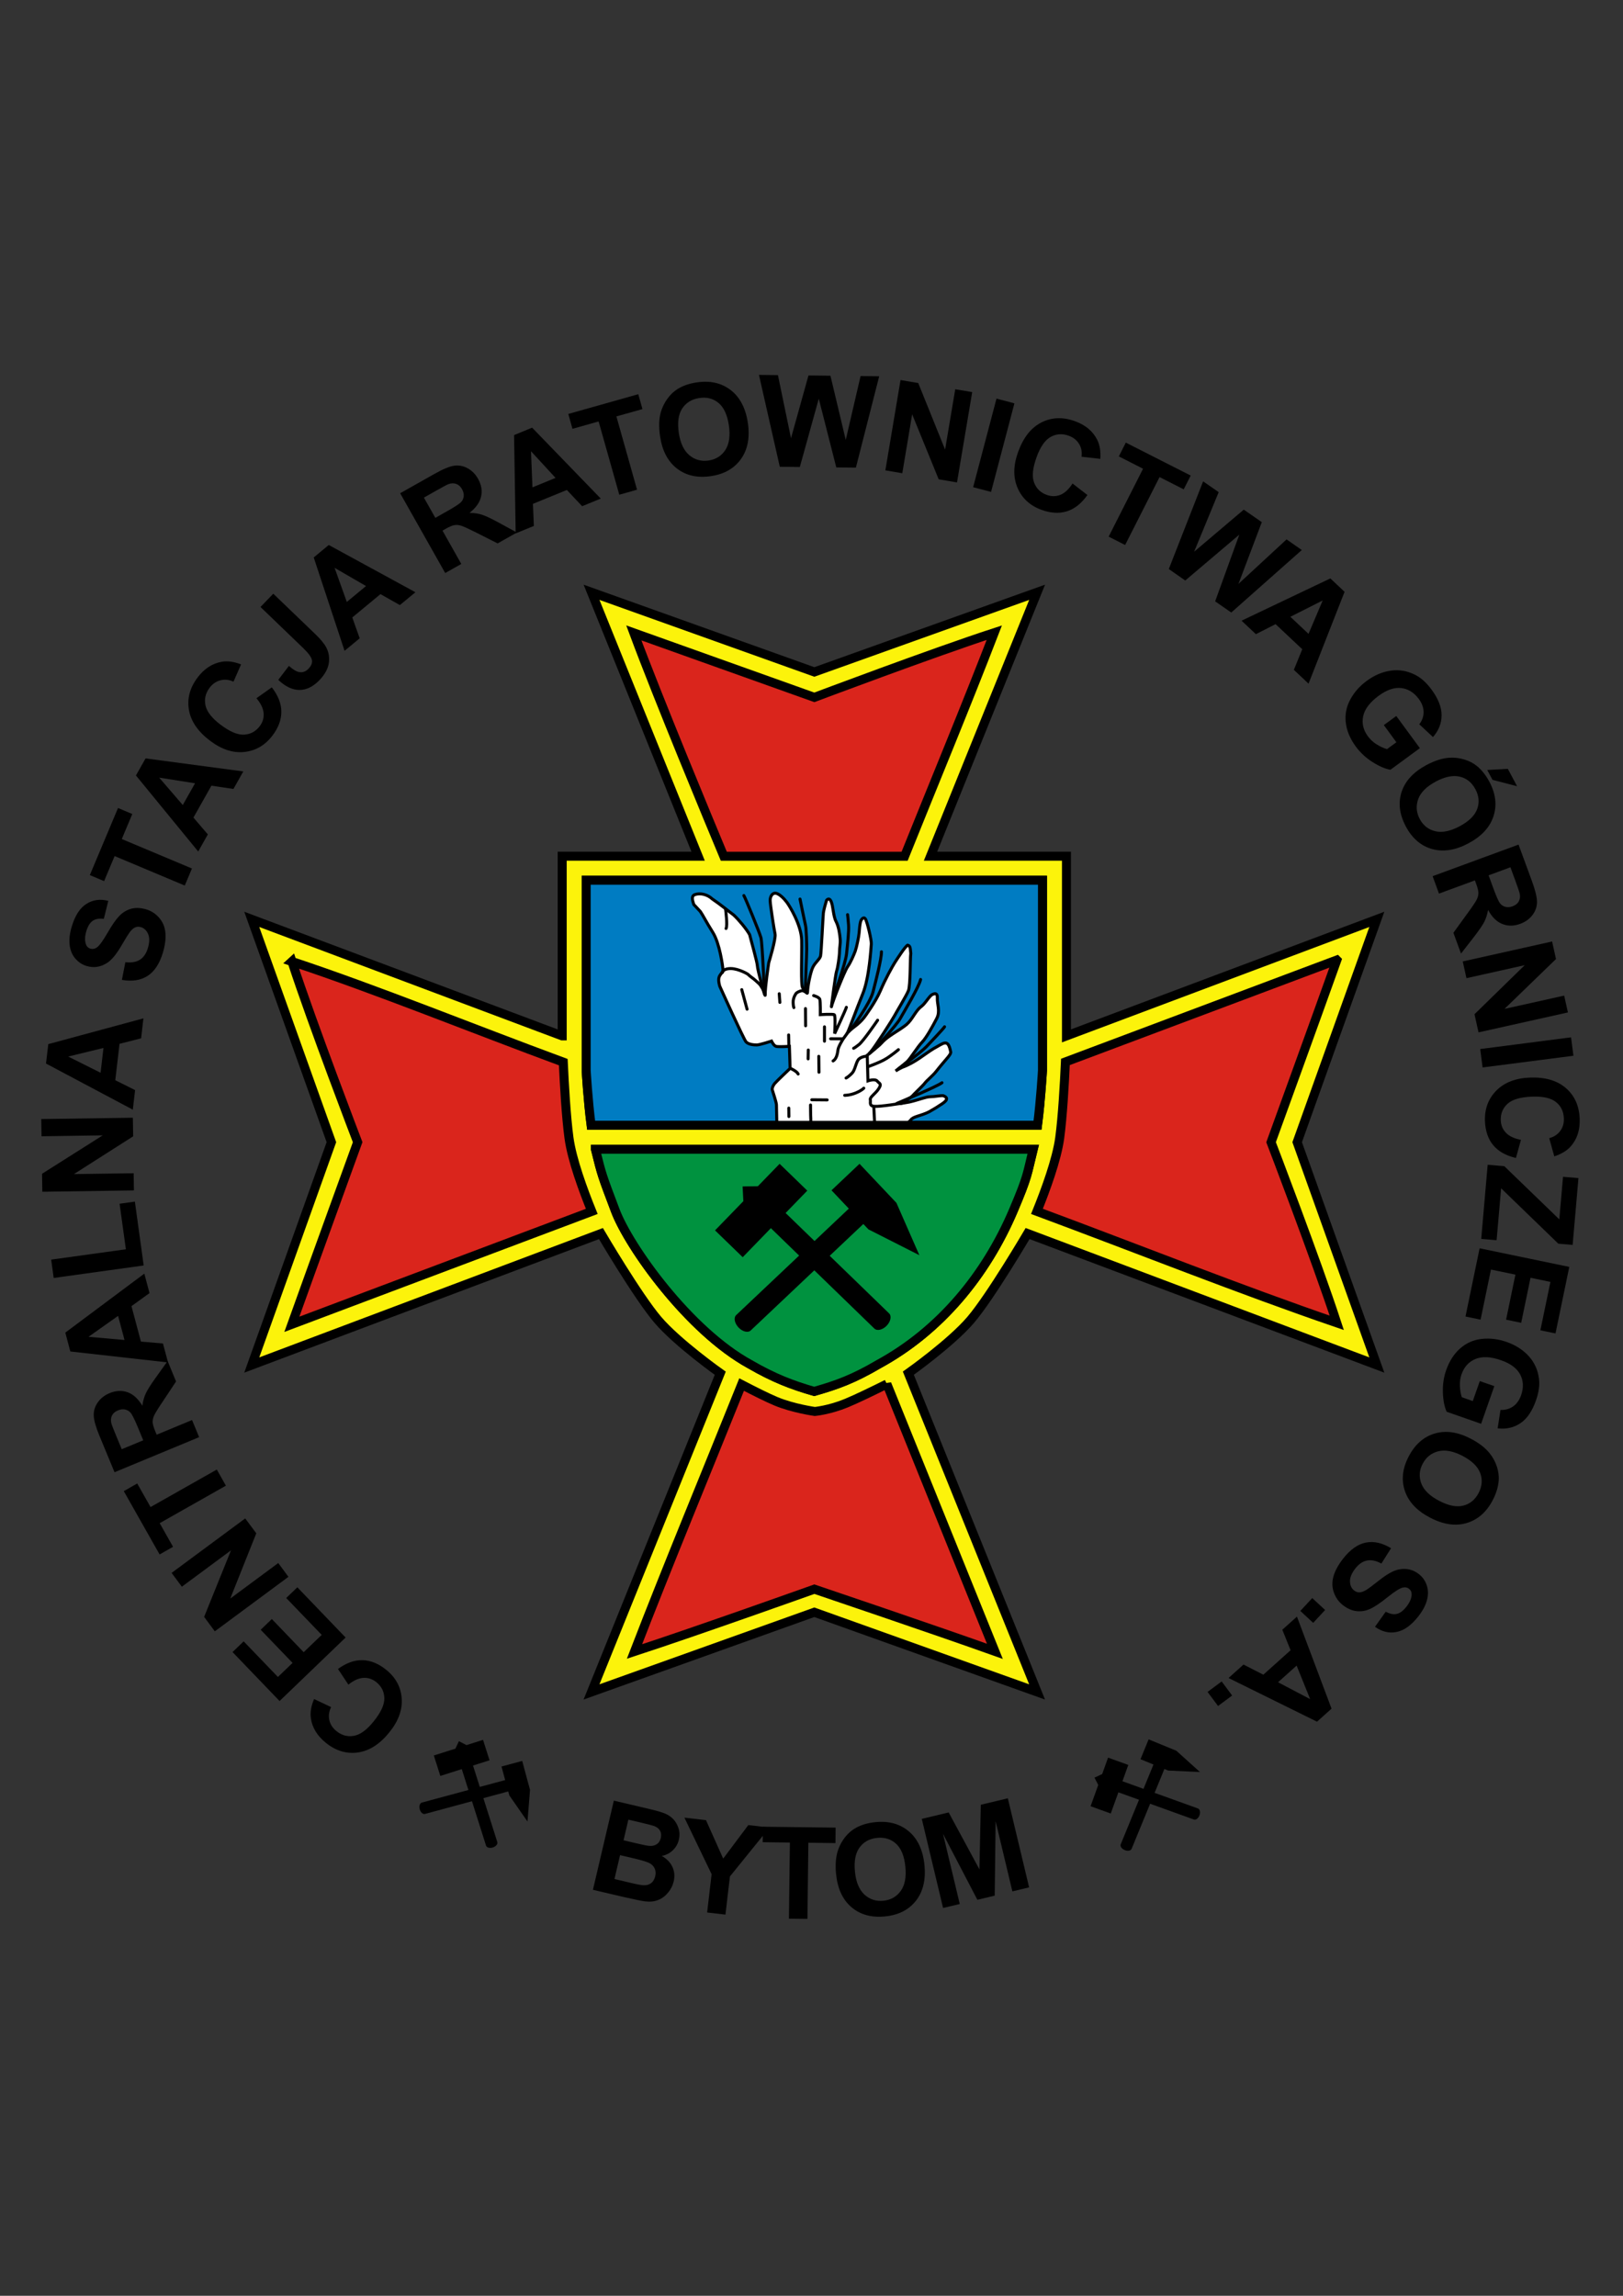<?xml version="1.0" encoding="UTF-8"?><svg id="Warstwa_1" xmlns="http://www.w3.org/2000/svg" xmlns:xlink="http://www.w3.org/1999/xlink" viewBox="0 0 595.28 841.89"><rect x="0" y="0" width="595.28" height="841.89" fill="#333333" stroke="none"/><defs><style>.cls-1{fill:#fff;}.cls-2{stroke-linecap:round;stroke-width:1.1px;}.cls-2,.cls-3{stroke:#000;}.cls-2,.cls-3,.cls-4{fill:none;}.cls-5{isolation:isolate;}.cls-3{stroke-width:3.3px;}.cls-6{fill:#007cc2;}.cls-7{clip-path:url(#clippath);}.cls-8{fill:#fcf30b;}.cls-9{fill:#da251c;}.cls-10{fill:#00923f;}</style><clipPath id="clippath"><rect class="cls-4" x="-.12" width="595.28" height="841.89"/></clipPath></defs><g class="cls-5"><g class="cls-7"><path d="M127.77,617.77l-3.81-5.75c3.07-2.23,6.09-3.3,9.03-3.22,2.94,.07,5.81,1.24,8.62,3.5,3.48,2.79,5.39,6.28,5.72,10.45,.32,4.18-1.16,8.32-4.47,12.44-3.5,4.36-7.34,6.85-11.53,7.45-4.19,.6-8.13-.57-11.8-3.52-3.19-2.57-5.04-5.61-5.52-9.09-.3-2.09,.09-4.41,1.19-6.98l6.23,2.95c-.77,1.6-.98,3.19-.64,4.77,.34,1.57,1.22,2.92,2.62,4.05,1.95,1.57,4.09,2.15,6.42,1.72,2.32-.42,4.74-2.19,7.25-5.33,2.66-3.3,3.95-6.14,3.89-8.5-.06-2.38-1.05-4.33-2.95-5.86-1.41-1.12-2.97-1.65-4.7-1.56-1.73,.09-3.58,.91-5.56,2.49Z"/><polygon points="126.76 600.5 102.54 623.78 85.29 605.83 89.37 601.9 101.93 614.96 107.31 609.8 95.62 597.65 99.7 593.72 111.38 605.88 117.99 599.53 104.98 586 109.06 582.08 126.76 600.5"/><polygon points="105.79 578.24 78.79 598.22 74.87 592.93 84.73 568.52 66.7 581.86 62.94 576.8 89.94 556.82 94 562.28 84.45 586.21 102.06 573.18 105.79 578.24"/><polygon points="82.86 544.81 58.57 558.56 63.47 567.23 58.54 570.03 45.4 546.81 50.33 544.01 55.22 552.65 79.52 538.9 82.86 544.81"/><path d="M52.54,528.18l-1.92-4.64c-1.25-3.01-2.16-4.83-2.72-5.47-.57-.63-1.25-1.03-2.05-1.2-.8-.16-1.66-.05-2.59,.33-1.04,.43-1.77,1.06-2.19,1.89-.41,.82-.49,1.77-.23,2.84,.14,.54,.73,2.09,1.78,4.62l2.03,4.89,7.89-3.26Zm20.5-1.16l-31.03,12.86-5.47-13.2c-1.38-3.31-2.09-5.83-2.16-7.56-.07-1.73,.42-3.34,1.47-4.83,1.04-1.5,2.48-2.63,4.33-3.41,2.32-.96,4.53-1.07,6.61-.33,2.09,.74,3.89,2.39,5.42,4.95,.23-1.69,.64-3.16,1.22-4.44,.59-1.27,1.76-3.16,3.55-5.66l4.5-6.3,3.09,7.5-4.86,7.33c-1.76,2.61-2.83,4.34-3.2,5.19-.38,.85-.55,1.66-.52,2.42,.03,.76,.35,1.87,.95,3.31l.53,1.27,12.97-5.38,2.59,6.26Z"/><path d="M43.31,482.55l-10.84,7.67,13.2,1.17-2.36-8.84Zm9.62-15.5l1.91,7.14-6.62,4.78,3.47,13,8.08,.7,1.86,6.95-35.84-4.02-1.84-6.92,29-21.64Z"/><polygon points="52.7 464.06 19.69 468.64 18.77 461.92 46.17 458.12 43.86 441.42 49.47 440.64 52.7 464.06"/><polygon points="49.12 436.54 15.52 437.02 15.43 430.43 37.67 416.35 15.23 416.68 15.13 410.37 48.73 409.88 48.84 416.7 27.12 430.55 49.02 430.24 49.12 436.54"/><path d="M37.96,384.29l-12.94,3.16,11.87,5.94,1.06-9.09Zm14.64-10.86l-.84,7.33-7.92,2.02-1.56,13.34,7.27,3.64-.84,7.16-31.84-16.91,.84-7.12,34.91-9.45Z"/><path d="M44.71,359.36l1.27-6.52c2.24,.26,4.03-.05,5.38-.92,1.34-.88,2.3-2.3,2.89-4.28,.62-2.09,.65-3.8,.08-5.12-.57-1.32-1.45-2.16-2.64-2.52-.76-.23-1.47-.2-2.14,.09-.66,.29-1.36,.93-2.09,1.92-.49,.68-1.47,2.28-2.95,4.8-1.88,3.23-3.67,5.36-5.36,6.39-2.36,1.46-4.82,1.81-7.36,1.05-1.63-.49-3.03-1.41-4.19-2.77-1.16-1.36-1.84-3.03-2.06-5-.23-1.97,.03-4.19,.77-6.67,1.2-4.04,2.98-6.82,5.36-8.33,2.37-1.52,5.06-1.89,8.05-1.12l-1.64,6.59c-1.73-.21-3.09,.04-4.09,.73-1,.7-1.77,1.96-2.33,3.78-.56,1.9-.61,3.5-.14,4.81,.28,.84,.84,1.38,1.69,1.62,.76,.22,1.51,.09,2.25-.39,.93-.62,2.24-2.41,3.94-5.34,1.69-2.95,3.16-5.05,4.41-6.33,1.24-1.27,2.68-2.13,4.31-2.58,1.64-.45,3.48-.37,5.52,.23,1.83,.54,3.41,1.56,4.72,3.06,1.31,1.5,2.08,3.31,2.3,5.42,.22,2.12-.09,4.57-.91,7.36-1.22,4.07-3.09,6.92-5.61,8.55-2.53,1.62-5.66,2.11-9.39,1.47Z"/><polygon points="67.77 324.74 42.04 313.93 38.18 323.12 32.95 320.91 43.29 296.3 48.52 298.51 44.67 307.68 70.4 318.49 67.77 324.74"/><path d="M71.54,287.24l-13.16-2.08,8.66,10.05,4.5-7.97Zm17.7-4.36l-3.62,6.44-8.08-1.2-6.59,11.7,5.28,6.16-3.53,6.28-22.84-27.89,3.53-6.25,35.86,4.77Z"/><path d="M94.06,256.04l5.64-3.98c2.32,3.01,3.49,5.99,3.49,8.94,0,2.95-1.07,5.86-3.25,8.73-2.69,3.55-6.12,5.56-10.28,6.02-4.16,.46-8.36-.91-12.58-4.09-4.46-3.36-7.05-7.13-7.78-11.3-.73-4.18,.33-8.14,3.17-11.91,2.47-3.27,5.45-5.2,8.92-5.78,2.07-.36,4.42-.04,7.03,.97l-2.78,6.33c-1.61-.73-3.2-.9-4.77-.5-1.57,.4-2.91,1.31-4,2.75-1.5,1.99-2,4.14-1.5,6.45,.49,2.31,2.34,4.68,5.53,7.09,3.39,2.55,6.26,3.77,8.61,3.64,2.36-.12,4.28-1.16,5.76-3.11,1.08-1.44,1.56-3.02,1.42-4.75-.14-1.73-1.01-3.56-2.64-5.5Z"/><path d="M95.54,222.6l4.69-4.88,15.33,14.73c2.01,1.93,3.38,3.59,4.11,4.98,.94,1.83,1.25,3.77,.92,5.84-.34,2.06-1.48,4.12-3.44,6.16-2.3,2.39-4.75,3.58-7.33,3.58s-5.16-1.23-7.76-3.7l3.91-5.12c1.44,1.28,2.62,2.02,3.55,2.22,1.36,.31,2.57-.07,3.61-1.16,1.05-1.08,1.48-2.15,1.28-3.2-.19-1.05-1.26-2.52-3.22-4.41l-15.64-15.05Z"/><path d="M134.25,214.91l-11.52-6.67,4.47,12.5,7.05-5.83Zm18.11,2.28l-5.7,4.7-7.11-4.02-10.34,8.56,2.72,7.64-5.55,4.59-11.31-34.23,5.51-4.58,31.78,17.33Z"/><path d="M159.67,189.91l4.36-2.47c2.84-1.6,4.55-2.72,5.11-3.36,.57-.63,.89-1.35,.95-2.16,.07-.81-.14-1.66-.64-2.55-.55-.98-1.27-1.62-2.14-1.92-.87-.31-1.81-.28-2.84,.09-.52,.2-1.98,.98-4.38,2.33l-4.61,2.61,4.19,7.42Zm3.62,20.22l-16.52-29.25,12.44-7.02c3.12-1.77,5.54-2.79,7.25-3.06,1.72-.27,3.38,.02,4.98,.88,1.61,.86,2.91,2.15,3.89,3.89,1.24,2.2,1.61,4.38,1.12,6.53-.49,2.16-1.91,4.15-4.25,5.98,1.7,.01,3.21,.23,4.55,.66,1.33,.43,3.35,1.38,6.05,2.84l6.78,3.7-7.06,3.99-7.86-3.97c-2.81-1.41-4.65-2.26-5.55-2.53-.89-.27-1.7-.34-2.45-.2-.75,.12-1.81,.57-3.17,1.33l-1.19,.69,6.89,12.22-5.91,3.33Z"/><path d="M203.76,175.25l-9-9.78,.53,13.25,8.47-3.47Zm16.59,7.58l-6.83,2.8-5.61-5.95-12.44,5.08,.34,8.11-6.67,2.73-.59-36.05,6.62-2.72,25.17,26Z"/><polygon points="227.14 181.42 219.56 154.55 209.97 157.25 208.44 151.8 234.11 144.56 235.64 150.02 226.08 152.7 233.65 179.58 227.14 181.42"/><path d="M248.97,158.76c.57,3.77,1.87,6.5,3.89,8.19,2.03,1.68,4.38,2.32,7.06,1.92,2.68-.41,4.72-1.7,6.14-3.88,1.41-2.19,1.84-5.21,1.27-9.06-.57-3.81-1.84-6.53-3.78-8.16-1.95-1.62-4.3-2.23-7.06-1.81-2.77,.42-4.86,1.7-6.27,3.84-1.4,2.15-1.81,5.13-1.25,8.95Zm-6.86,1.28c-.51-3.4-.44-6.31,.22-8.75,.51-1.81,1.32-3.48,2.42-5.02,1.1-1.54,2.38-2.76,3.84-3.66,1.94-1.19,4.26-1.98,6.97-2.38,4.89-.74,9.03,.2,12.42,2.8,3.39,2.6,5.5,6.61,6.31,12.02,.8,5.35-.03,9.77-2.5,13.25-2.46,3.47-6.13,5.57-11.02,6.3-4.94,.74-9.09-.18-12.45-2.77-3.36-2.58-5.43-6.52-6.22-11.8Z"/><polygon points="286.01 171.17 278.37 137.48 285.33 137.56 290.12 160.7 296.53 137.69 304.59 137.78 310.2 161.33 315.64 137.91 322.47 137.98 313.92 171.48 306.73 171.41 300.31 146.2 293.36 171.25 286.01 171.17"/><polygon points="324.73 172.49 330.29 139.37 336.79 140.46 346.64 164.87 350.36 142.74 356.58 143.79 351.01 176.91 344.29 175.77 334.56 151.93 330.94 173.54 324.73 172.49"/><rect x="347.69" y="159.87" width="33.59" height="6.8" transform="translate(113.7 474.1) rotate(-75.23)"/><path d="M393.39,177.31l5.45,4.22c-2.19,3.1-4.7,5.09-7.52,5.97-2.81,.88-5.91,.7-9.3-.53-4.2-1.52-7.13-4.2-8.8-8.05-1.66-3.85-1.59-8.27,.22-13.23,1.91-5.26,4.74-8.85,8.52-10.77,3.77-1.91,7.87-2.07,12.3-.47,3.86,1.4,6.59,3.67,8.17,6.83,.95,1.88,1.33,4.2,1.14,6.99l-6.88-.78c.23-1.77-.08-3.34-.92-4.72-.84-1.38-2.11-2.37-3.8-2.99-2.36-.85-4.56-.7-6.62,.45-2.06,1.15-3.78,3.61-5.14,7.38-1.45,3.99-1.77,7.09-.95,9.31,.82,2.22,2.38,3.74,4.69,4.58,1.7,.61,3.35,.6,4.95-.03,1.61-.64,3.11-2.02,4.48-4.16Z"/><polygon points="406.63 196.79 419.25 171.89 410.36 167.37 412.92 162.31 436.72 174.39 434.16 179.45 425.3 174.95 412.67 199.86 406.63 196.79"/><polygon points="428.69 208.67 441.28 176.52 446.99 180.48 437.97 202.33 456.19 186.89 462.8 191.48 454.24 214.12 471.88 197.8 477.47 201.7 451.6 224.62 445.69 220.52 454.55 196.06 434.72 212.88 428.69 208.67"/><path d="M479.94,232.45l5.19-12.25-11.86,5.98,6.67,6.27Zm0,18.25l-5.38-5.06,3.08-7.56-9.78-9.2-7.23,3.67-5.25-4.94,32.56-15.5,5.22,4.91-13.22,33.69Z"/><path d="M507.56,265.9l4.56-3.34,8.66,11.8-10.8,7.92c-1.96-.34-4.16-1.29-6.59-2.84-2.44-1.55-4.48-3.45-6.11-5.67-2.09-2.84-3.31-5.75-3.67-8.73-.36-2.98,.19-5.81,1.62-8.48,1.44-2.68,3.45-4.97,6.05-6.88,2.82-2.07,5.77-3.32,8.83-3.75,3.06-.43,6.02,.07,8.86,1.5,2.18,1.07,4.21,2.9,6.11,5.48,2.47,3.37,3.69,6.51,3.66,9.44-.02,2.93-1.07,5.57-3.16,7.94l-5.02-4.69c1.06-1.37,1.59-2.86,1.58-4.47,0-1.62-.58-3.21-1.73-4.78-1.76-2.39-3.92-3.74-6.47-4.03-2.54-.3-5.3,.64-8.28,2.83-3.22,2.37-5.11,4.85-5.67,7.45-.56,2.6,0,5.06,1.7,7.38,.84,1.16,1.91,2.14,3.2,2.97,1.3,.82,2.58,1.41,3.83,1.77l3.44-2.53-4.59-6.27Z"/><path d="M545.49,282.36l7.55-.41,3.39,6.36-9.02-2.34-1.92-3.61Zm-18.91,4.28c-3.37,1.79-5.5,3.92-6.41,6.39-.9,2.48-.71,4.91,.56,7.31,1.27,2.38,3.17,3.88,5.7,4.48,2.53,.61,5.52,0,8.95-1.83,3.39-1.81,5.53-3.91,6.41-6.3,.88-2.39,.67-4.81-.64-7.27-1.32-2.48-3.23-4.02-5.72-4.61-2.49-.6-5.45,0-8.86,1.81Zm-3.48-6.05c3.02-1.61,5.79-2.52,8.31-2.7,1.88-.15,3.72,.05,5.55,.59,1.82,.53,3.4,1.34,4.72,2.41,1.76,1.43,3.28,3.35,4.58,5.77,2.33,4.36,2.84,8.58,1.52,12.64-1.31,4.07-4.38,7.39-9.2,9.97-4.78,2.54-9.23,3.23-13.33,2.08-4.09-1.16-7.3-3.91-9.62-8.27-2.34-4.41-2.87-8.62-1.56-12.66,1.31-4.03,4.33-7.3,9.05-9.83Z"/><path d="M545.99,321l1.72,4.7c1.12,3.06,1.95,4.92,2.48,5.58,.54,.66,1.21,1.08,2,1.28,.79,.21,1.66,.13,2.61-.22,1.05-.39,1.8-.98,2.25-1.8,.45-.8,.57-1.75,.36-2.83-.12-.55-.65-2.12-1.59-4.7l-1.83-4.97-8,2.95Zm-20.55,.31l31.53-11.59,4.92,13.41c1.24,3.38,1.85,5.93,1.84,7.66,0,1.74-.56,3.33-1.67,4.78-1.11,1.45-2.59,2.52-4.45,3.2-2.37,.88-4.57,.89-6.62,.06-2.05-.82-3.79-2.54-5.2-5.16-.29,1.68-.76,3.13-1.39,4.38-.64,1.25-1.9,3.09-3.78,5.52l-4.75,6.11-2.8-7.61,5.17-7.14c1.85-2.53,2.98-4.21,3.39-5.05,.41-.84,.62-1.64,.61-2.41,0-.76-.27-1.88-.81-3.34l-.47-1.28-13.17,4.84-2.34-6.38Z"/><polygon points="536.5 352.57 569.28 345.25 570.7 351.69 551.81 369.97 573.7 365.1 575.08 371.27 542.29 378.58 540.81 371.93 559.23 353.94 537.86 358.71 536.5 352.57"/><rect x="543.21" y="382.52" width="33.59" height="6.81" transform="translate(-44.77 74.81) rotate(-7.35)"/><path d="M557.85,417.99l-1.84,6.66c-3.7-.87-6.48-2.45-8.36-4.73-1.87-2.28-2.87-5.23-3-8.83-.16-4.45,1.23-8.17,4.17-11.16,2.95-2.98,7.05-4.57,12.33-4.77,5.59-.21,9.99,1.08,13.19,3.86,3.2,2.78,4.88,6.52,5.05,11.22,.16,4.1-.93,7.48-3.25,10.12-1.39,1.58-3.41,2.81-6.06,3.69l-1.86-6.67c1.73-.46,3.07-1.34,4.03-2.64,.97-1.29,1.41-2.84,1.34-4.64-.09-2.5-1.05-4.49-2.89-5.97-1.84-1.47-4.77-2.13-8.78-1.98-4.23,.16-7.23,1.02-8.98,2.61-1.75,1.59-2.58,3.61-2.49,6.06,.06,1.8,.69,3.33,1.89,4.58,1.2,1.26,3.04,2.12,5.52,2.59Z"/><polygon points="545.64 427.13 551.75 427.66 571.92 447.15 573.28 431.54 578.94 432.02 576.81 456.52 571.56 456.07 550.58 435.77 548.92 454.8 543.28 454.32 545.64 427.13"/><polygon points="542.69 457.76 575.58 464.59 570.52 488.98 564.97 487.84 568.66 470.09 561.36 468.57 557.94 485.09 552.4 483.93 555.82 467.42 546.85 465.56 543.04 483.93 537.51 482.78 542.69 457.76"/><path d="M542.74,506.45l5.34,1.86-4.84,13.81-12.64-4.42c-.82-1.81-1.28-4.16-1.38-7.05-.1-2.89,.3-5.64,1.22-8.25,1.17-3.31,2.88-5.96,5.14-7.94,2.25-1.98,4.88-3.14,7.91-3.47,3.02-.32,6.05,.05,9.09,1.11,3.3,1.16,5.99,2.88,8.08,5.16,2.09,2.28,3.35,5,3.78,8.16,.34,2.39-.02,5.11-1.08,8.14-1.38,3.92-3.28,6.71-5.7,8.34-2.43,1.63-5.22,2.26-8.36,1.88l1.05-6.75c1.72,.08,3.24-.34,4.58-1.25,1.33-.92,2.32-2.29,2.97-4.12,.98-2.8,.87-5.34-.33-7.62-1.2-2.27-3.54-4.02-7.03-5.23-3.76-1.32-6.88-1.48-9.34-.47-2.47,1.01-4.17,2.87-5.12,5.58-.48,1.34-.69,2.78-.62,4.31,.06,1.54,.3,2.92,.7,4.14l4.02,1.42,2.58-7.33Z"/><path d="M536.4,533.88c-3.39-1.76-6.35-2.32-8.91-1.67-2.55,.66-4.45,2.19-5.7,4.59-1.25,2.39-1.41,4.81-.47,7.25,.93,2.44,3.12,4.55,6.58,6.34,3.41,1.78,6.35,2.36,8.81,1.73,2.46-.62,4.33-2.17,5.62-4.64,1.29-2.49,1.48-4.94,.56-7.34-.91-2.4-3.07-4.48-6.5-6.27Zm3.02-6.31c3.04,1.58,5.35,3.36,6.92,5.33,1.19,1.47,2.08,3.1,2.67,4.89,.59,1.8,.82,3.55,.67,5.25-.19,2.28-.91,4.63-2.17,7.06-2.28,4.38-5.47,7.19-9.56,8.41-4.09,1.22-8.57,.56-13.42-1.97-4.8-2.49-7.88-5.75-9.25-9.78-1.36-4.03-.91-8.24,1.38-12.62,2.3-4.43,5.49-7.25,9.55-8.45,4.07-1.21,8.48-.58,13.22,1.89Z"/><path d="M510.2,567.77l-3.53,5.59c-1.99-1.05-3.77-1.42-5.33-1.09-1.57,.32-2.99,1.3-4.25,2.92-1.34,1.73-1.99,3.31-1.95,4.75,.04,1.45,.55,2.55,1.53,3.31,.62,.49,1.3,.72,2.03,.69,.73-.03,1.61-.38,2.64-1.03,.71-.46,2.21-1.59,4.5-3.38,2.95-2.34,5.39-3.67,7.33-4.02,2.73-.49,5.14,.08,7.23,1.72,1.35,1.05,2.32,2.41,2.89,4.09,.57,1.68,.61,3.47,.11,5.39-.5,1.93-1.54,3.91-3.12,5.94-2.59,3.33-5.28,5.27-8.05,5.81-2.76,.55-5.4-.09-7.91-1.91l3.94-5.52c1.53,.82,2.89,1.09,4.08,.8,1.19-.28,2.36-1.17,3.53-2.67,1.22-1.56,1.85-3.03,1.89-4.41,.03-.9-.3-1.61-.98-2.14-.62-.49-1.37-.64-2.22-.44-1.09,.22-2.96,1.39-5.61,3.52-2.65,2.13-4.78,3.57-6.41,4.3-1.62,.74-3.28,1.02-4.97,.83-1.7-.18-3.38-.92-5.06-2.22-1.51-1.19-2.6-2.72-3.27-4.59-.68-1.87-.73-3.83-.17-5.88,.55-2.04,1.73-4.21,3.52-6.52,2.62-3.35,5.4-5.33,8.34-5.92,2.95-.59,6.04,.09,9.27,2.06Z"/><rect x="478.26" y="587.35" width="6.43" height="6.43" transform="translate(-278.94 542.06) rotate(-47.16)"/><path d="M468.76,616.9l11.78,6.19-4.97-12.3-6.81,6.11Zm-18.17-1.55l5.5-4.94,7.27,3.72,10-8.97-3.03-7.52,5.36-4.81,12.69,33.75-5.33,4.78-32.45-16.02Z"/><polygon points="448.08 616.6 451.92 621.76 446.75 625.6 442.91 620.45 448.08 616.6"/><path d="M406.41,644.56l-2.16,6-2.82,1.32,1.38,2.68-2.81,7.8,7.4,2.67,2.8-7.77,7.56,2.73-6.71,16.35c-.29,.71,.37,1.66,1.48,2.11,1.1,.45,2.23,.24,2.52-.47l6.79-16.53,16.06,5.79c.73,.26,1.64-.44,2.05-1.56,.4-1.12,.14-2.24-.58-2.5l-15.89-5.73,3.59-8.74,1.4,.57,11.64,.53-8.66-7.8-3.46-1.42-6.7-2.75-1.49,3.64-1.49,3.64,4.76,1.95-3.66,8.92-7.73-2.79,2.16-5.98-7.4-2.67Z"/><path d="M177.17,638.02l-6.08,1.93-2.77-1.44-1.29,2.73-7.91,2.51,2.38,7.5,7.87-2.5,2.43,7.66-17.07,4.61c-.75,.2-1.09,1.3-.78,2.45,.31,1.15,1.17,1.92,1.91,1.72l17.25-4.66,5.16,16.28c.24,.73,1.34,1.04,2.49,.67,1.14-.36,1.87-1.25,1.64-1.98l-5.11-16.1,9.12-2.46,.4,1.46,6.66,9.57,.93-11.62-.98-3.61-1.89-6.99-3.8,1.03-3.79,1.02,1.34,4.97-9.3,2.51-2.49-7.84,6.06-1.92-2.38-7.5Z"/><path class="cls-8" d="M206.2,379.87v-65.89h49.86l-39.1-96.78,81.72,29.22,81.71-29.22-39.1,96.78h49.86v65.89l113.84-42.73-29.22,81.71,29.22,81.72-128.09-48.22s-13.59,23.12-20.88,31.66c-7.29,8.54-22.86,19.55-22.86,19.55l47.22,116.89-81.71-29.22-81.72,29.22,47.22-116.87s-15.59-11.04-22.88-19.57c-7.29-8.54-20.88-31.65-20.88-31.65l-128.07,48.21,29.21-81.72-29.21-81.71,113.84,42.73Z"/><path class="cls-3" d="M206.2,379.87v-65.89h49.86l-39.1-96.78,81.72,29.22,81.71-29.22-39.1,96.78h49.86v65.89l113.84-42.73-29.22,81.71,29.22,81.72-128.09-48.22s-13.59,23.12-20.88,31.66c-7.29,8.54-22.86,19.55-22.86,19.55l47.22,116.89-81.71-29.22-81.72,29.22,47.22-116.87s-15.59-11.04-22.88-19.57c-7.29-8.54-20.88-31.65-20.88-31.65l-128.07,48.21,29.21-81.72-29.21-81.71,113.84,42.73Z"/><path class="cls-9" d="M325.29,507.54c-5.07,2.51-11.12,5.46-14.84,6.99-6.3,2.6-11.6,3.07-11.6,3.07,0,0-7.84-1.09-14.14-3.69-3.18-1.31-8.32-3.91-12.7-6.18-13.11,32.64-26.99,66.02-39.3,97.89,22.86-7.47,65.98-22.86,65.98-22.86,0,0,45.13,15.26,66.21,22.8-13.2-32.67-26.41-65.35-39.61-98.03Zm-106.89-86.1c2.34,9.48,2.31,9.36,7.3,22.54,4.99,13.19,26.82,43.92,49.32,56.27,0,0,0,0,0,0,8.88,5.13,15.48,7.64,23.61,9.99,8.39-2.39,14.37-4.55,23.7-10.03,22.52-12.3,39.3-32.66,49.36-56.34,5.46-12.86,4.95-13.08,7.27-22.44H218.4Zm-111.32-68.86c7.47,22.88,24.1,66.27,24.1,66.27,0,0-16.53,45.52-24.14,66.79,36.67-13.8,73.34-27.61,110.01-41.41-3.09-7.64-7.27-18.9-8.36-26.96-1.05-7.81-1.7-19.46-2.09-27.77-32.89-12.13-68.11-26.48-99.53-36.91Zm383.24-.53c-33.18,12.46-66.37,24.92-99.55,37.37-.38,8.32-1.04,20.01-2.09,27.85-1.09,8.05-5.27,19.3-8.35,26.95,36.64,13.61,74.88,28.85,109.96,40.87-7.51-22.96-24.09-66.23-24.09-66.23,0,0,16.53-45.52,24.13-66.8Zm-275.32-29.26v69.79s.62,10.92,1.81,20.05h163.73c1.19-9.14,1.81-20.05,1.81-20.05v-69.79H215Zm149.69-90.78c-22.88,7.47-66.01,23.72-66.01,23.72l-66.21-23.64c9.04,24.31,27.79,69.41,33,81.9h66.32c11.01-27.37,22.6-55.29,32.9-81.98Z"/><path class="cls-3" d="M325.29,507.54c-5.07,2.51-11.12,5.46-14.84,6.99-6.3,2.6-11.6,3.07-11.6,3.07,0,0-7.84-1.09-14.14-3.69-3.18-1.31-8.32-3.91-12.7-6.18-13.11,32.64-26.99,66.02-39.3,97.89,22.86-7.47,65.98-22.86,65.98-22.86,0,0,45.13,15.26,66.21,22.8-13.2-32.67-26.41-65.35-39.61-98.03Zm-106.89-86.1c2.34,9.48,2.31,9.36,7.3,22.54,4.99,13.19,26.82,43.92,49.32,56.27,0,0,0,0,0,0,8.88,5.13,15.48,7.64,23.61,9.99,8.39-2.39,14.37-4.55,23.7-10.03,22.52-12.3,39.3-32.66,49.36-56.34,5.46-12.86,4.95-13.08,7.27-22.44H218.4Zm-111.32-68.86c7.47,22.88,24.1,66.27,24.1,66.27,0,0-16.53,45.52-24.14,66.79,36.67-13.8,73.34-27.61,110.01-41.41-3.09-7.64-7.27-18.9-8.36-26.96-1.05-7.81-1.7-19.46-2.09-27.77-32.89-12.13-68.11-26.48-99.53-36.91Zm383.24-.53c-33.18,12.46-66.37,24.92-99.55,37.37-.38,8.32-1.04,20.01-2.09,27.85-1.09,8.05-5.27,19.3-8.35,26.95,36.64,13.61,74.88,28.85,109.96,40.87-7.51-22.96-24.09-66.23-24.09-66.23,0,0,16.53-45.52,24.13-66.8Zm-275.32-29.26v69.79s.62,10.92,1.81,20.05h163.73c1.19-9.14,1.81-20.05,1.81-20.05v-69.79H215Zm149.69-90.78c-22.88,7.47-66.01,23.72-66.01,23.72l-66.21-23.64c9.04,24.31,27.79,69.41,33,81.9h66.32c11.01-27.37,22.6-55.29,32.9-81.98Z"/><path class="cls-10" d="M218.4,421.45c2.34,9.48,2.31,9.36,7.3,22.54,4.99,13.19,26.82,43.92,49.32,56.27,0,0,0,0,0,0,8.88,5.13,15.48,7.64,23.61,9.99,8.39-2.39,14.37-4.55,23.7-10.03,22.52-12.3,39.3-32.66,49.36-56.34,5.46-12.86,4.95-13.08,7.27-22.45H218.4Z"/><path class="cls-3" d="M218.4,421.45c2.34,9.48,2.31,9.36,7.3,22.54,4.99,13.19,26.82,43.92,49.32,56.27,0,0,0,0,0,0,8.88,5.13,15.48,7.64,23.61,9.99,8.39-2.39,14.37-4.55,23.7-10.03,22.52-12.3,39.3-32.66,49.36-56.34,5.46-12.86,4.95-13.08,7.27-22.45H218.4Z"/><path class="cls-6" d="M215,322.79v69.79s.62,10.92,1.81,20.05h163.73c1.19-9.14,1.81-20.05,1.81-20.05v-69.79H215Z"/><path class="cls-3" d="M215,322.79v69.79s.62,10.92,1.81,20.05h163.73c1.19-9.14,1.81-20.05,1.81-20.05v-69.79H215Z"/><path d="M285.95,426.77l-7.98,8.23-5.6,.08,.27,5.41-10.38,10.7,10.15,9.84,10.33-10.65,10.36,10.05-23.08,21.82c-1.01,.95-.62,2.98,.85,4.55,1.47,1.55,3.48,2.05,4.48,1.09l23.32-22.05,22.03,21.36c.99,.96,3.01,.5,4.5-1.04,1.49-1.54,1.89-3.57,.9-4.53l-21.79-21.12,12.34-11.66,1.87,1.97,18.68,9.47-8.41-19.18-4.61-4.88-8.93-9.45-5.14,4.86-5.13,4.86,6.35,6.71-12.58,11.89-10.61-10.28,7.95-8.2-10.15-9.84Z"/><path class="cls-1" d="M284.22,327.55c-1.11,.05-1.75,1.38-1.75,2.62,0,1.41,1.41,10.52,1.8,12.32,.39,1.8-2.31,10.53-2.31,10.53,0,0-1.41,9.37-1.29,11.68,.13,2.31-2.89-9.39-2.89-10.54s-2.33-9.39-2.84-11.44c-1.2-2.14-4.08-5.56-5.82-7.16-1.84-1.36-5-3.98-7.86-5.89-1.79-1.67-4.41-2.32-6.46-1.59-1.54,.64-.57,2.73-.32,3.63,.9,.99,1.54,1.58,2.39,2.55,.89,1.27,2,3.55,4.57,7.66,2.57,4.11,3.61,12.38,3.73,13.53s-1.06,1.67-1.45,2.95c-.39,1.29,.29,3.3,.29,3.3,0,0,8.7,19.3,9.6,20.33,.9,1.03,2.95,1.16,3.98,1.16s5.39-1.41,5.39-1.41c0,0,.77,1.67,1.67,1.93,.9,.25,4.88,0,4.88,0l.26,8.09s-5.01,4.75-5.65,5.52c-.64,.77-1.03,1.8-.9,2.31,.13,.51,1.54,4.62,1.54,5.52s.13,6.42,.13,6.42h48.19c.43-.31,.78-.62,.97-.9,.9-1.29,3.6-1.41,6.68-2.95,2.51-1.45,2.55-1.45,4.86-2.99,2.31-1.54,1.75-2.41,.34-2.93-1.25-.08-3.28,.39-4.82,.39s-4.23,1.16-7.57,1.93l-3.4,.58s3.79-1.99,4.43-2.76c.64-.77,3.98-3.85,4.62-4.75,.64-.9,2.93-2.74,4.11-4.24,3.79-4.81,5.42-6.07,5.38-7.14-.99-5.23-2.58-3.24-6.19-1.33-3.48,2.08-6.72,5.15-11.63,6.93-.79,.37-1.6,.84-2.39,1.32,1.46-1.14,3.38-2.65,4.19-3.38,1.16-1.03,3.98-5.64,5.52-7.18,1.54-1.54,3.95-5.95,5.39-8.73,1.36-2.64,.07-5.34,.2-7.39,.12-2.05-.98-1.72-1.62-1.46-.64,.25-.9,.52-2.57,2.7-1.67,2.18-1.8,1.54-3.21,3.33-1.41,1.8-2.44,4.11-4.62,5.65-2.18,1.54-.13,.13-4.24,2.82-4.11,2.7-3.59,3.08-5.65,4.75-2.05,1.67-4.15,3.64-2.61,1.97,1.54-1.67,8.26-12.24,8.78-13.27,.51-1.03,4.36-7.31,5.13-9.24,.77-1.93,.61-11.75,.87-13.68-.2-1.99-.16-2.79-1.16-3.02-.93,.51-3.72,4.88-4.66,6.32-.9,1.4-3.53,6.13-5.32,10.37-1.8,4.23-5.81,9.62-5.81,9.62,0,0-1.25,1.8-3.69,3.59-2.44,1.8-3.08,3.08-2.57,2.18,.51-.9,3.15-8.2,5.59-14.23,2.44-6.03,3.02-16.84,3.14-18.25,.13-1.41-1.54-8.35-2.18-9.25-.64-.9-1.54,.13-1.79,1.16-.26,1.03-.39,2.7-.51,4.11-.13,1.41-.9,5.13-1.41,6.55-.52,1.41-1.67,4.11-2.82,5.77-1.16,1.67-5.65,13.1-5.91,14.64-.25,1.54,1.52-12.23,1.9-13.12,.39-.9,1.06-5.49,1.06-7.03s.38-2.96,.25-4.62c-.13-1.67-.52-4.62-1.54-6.55-1.03-1.93-1.03-5.65-1.8-7.32-.77-1.67-1.67-.38-1.67-.38l-.5,1.72s-.53,1.87-.66,2.89c-.12,1.03-.77,14.64-1.03,15.79-.25,1.15-1.92,2.31-2.82,4.11-.9,1.8-1.93,7.19-1.93,8.86s-1.03-.38-1.8-1.28c-.77-.9-.26-11.81-.38-17.46-.13-5.65-4.52-12.69-5.38-13.84-.96-1.28-2.52-2.97-3.93-3.36-.18-.05-.34-.06-.5-.05Z"/><path class="cls-2" d="M284.22,327.55c-1.11,.05-1.75,1.38-1.75,2.62,0,1.41,1.41,10.52,1.8,12.32,.39,1.8-2.31,10.53-2.31,10.53,0,0-1.41,9.37-1.29,11.68,.13,2.31-2.89-9.39-2.89-10.54s-2.33-9.39-2.84-11.44c-1.2-2.14-4.08-5.56-5.82-7.16-1.84-1.36-5-3.98-7.86-5.89-1.79-1.67-4.41-2.32-6.46-1.59-1.54,.64-.57,2.73-.32,3.63,.9,.99,1.54,1.58,2.39,2.55,.89,1.27,2,3.55,4.57,7.66,2.57,4.11,3.61,12.38,3.73,13.53s-1.06,1.67-1.45,2.95c-.39,1.29,.29,3.3,.29,3.3,0,0,8.7,19.3,9.6,20.33,.9,1.03,2.95,1.16,3.98,1.16s5.39-1.41,5.39-1.41c0,0,.77,1.67,1.67,1.93,.9,.25,4.88,0,4.88,0l.26,8.09s-5.01,4.75-5.65,5.52c-.64,.77-1.03,1.8-.9,2.31,.13,.51,1.54,4.62,1.54,5.52s.13,6.42,.13,6.42h48.19c.43-.31,.78-.62,.97-.9,.9-1.29,3.6-1.41,6.68-2.95,2.51-1.45,2.55-1.45,4.86-2.99,2.31-1.54,1.75-2.41,.34-2.93-1.25-.08-3.28,.39-4.82,.39s-4.23,1.16-7.57,1.93l-3.4,.58s3.79-1.99,4.43-2.76c.64-.77,3.98-3.85,4.62-4.75,.64-.9,2.93-2.74,4.11-4.24,3.79-4.81,5.42-6.07,5.38-7.14-.99-5.23-2.58-3.24-6.19-1.33-3.48,2.08-6.72,5.15-11.63,6.93-.79,.37-1.6,.84-2.39,1.32,1.46-1.14,3.38-2.65,4.19-3.38,1.16-1.03,3.98-5.64,5.52-7.18,1.54-1.54,3.95-5.95,5.39-8.73,1.36-2.64,.07-5.34,.2-7.39,.12-2.05-.98-1.72-1.62-1.46-.64,.25-.9,.52-2.57,2.7-1.67,2.18-1.8,1.54-3.21,3.33-1.41,1.8-2.44,4.11-4.62,5.65-2.18,1.54-.13,.13-4.24,2.82-4.11,2.7-3.59,3.08-5.65,4.75-2.05,1.67-4.15,3.64-2.61,1.97,1.54-1.67,8.26-12.24,8.78-13.27,.51-1.03,4.36-7.31,5.13-9.24,.77-1.93,.61-11.75,.87-13.68-.2-1.99-.16-2.79-1.16-3.02-.93,.51-3.72,4.88-4.66,6.32-.9,1.4-3.53,6.13-5.32,10.37-1.8,4.23-5.81,9.62-5.81,9.62,0,0-1.25,1.8-3.69,3.59-2.44,1.8-3.08,3.08-2.57,2.18,.51-.9,3.15-8.2,5.59-14.23,2.44-6.03,3.02-16.84,3.14-18.25,.13-1.41-1.54-8.35-2.18-9.25-.64-.9-1.54,.13-1.79,1.16-.26,1.03-.39,2.7-.51,4.11-.13,1.41-.9,5.13-1.41,6.55-.52,1.41-1.67,4.11-2.82,5.77-1.16,1.67-5.65,13.1-5.91,14.64-.25,1.54,1.52-12.23,1.9-13.12,.39-.9,1.06-5.49,1.06-7.03s.38-2.96,.25-4.62c-.13-1.67-.52-4.62-1.54-6.55-1.03-1.93-1.03-5.65-1.8-7.32-.77-1.67-1.67-.38-1.67-.38l-.5,1.72s-.53,1.87-.66,2.89c-.12,1.03-.77,14.64-1.03,15.79-.25,1.15-1.92,2.31-2.82,4.11-.9,1.8-1.93,7.19-1.93,8.86s-1.03-.38-1.8-1.28c-.77-.9-.26-11.81-.38-17.46-.13-5.65-4.52-12.69-5.38-13.84-.96-1.28-2.52-2.97-3.93-3.36-.18-.05-.34-.06-.5-.05Z"/><path class="cls-2" d="M265.02,356.56s.09-.95,1.77-1.27c1.68-.32,3.31,.14,4.49,.55,1.18,.41,2.86,1.18,3.31,1.68,.45,.5,1.82,1.36,2.59,2.09,.77,.73,1.45,1.23,1.77,1.77,.32,.55,1.68,2.63,1.68,2.63"/><line class="cls-2" x1="272.06" y1="362.91" x2="274.01" y2="370.08"/><line class="cls-2" x1="285.81" y1="364.41" x2="286.04" y2="367.59"/><path class="cls-2" d="M296.07,364.18s-1.32-1.05-2.09-.86c-.77,.18-1.81,.59-2.13,1.18-.32,.59-.68,1.04-.91,2.36-.09,1,.05,2.27,.23,2.63"/><line class="cls-2" x1="295.43" y1="369.86" x2="295.48" y2="376.16"/><path class="cls-2" d="M298.43,365.09s2.04,.54,2.27,1.41c.23,.86,.18,5.58,.18,5.58,0,0,4.63-.32,5.13,.05s.12,6.89,.12,6.89c0,0,4.11-8.82,4.3-9.63"/><line class="cls-2" x1="302.4" y1="376.55" x2="302.4" y2="381.81"/><line class="cls-2" x1="296.46" y1="385.05" x2="296.4" y2="388.29"/><line class="cls-2" x1="300.31" y1="387.36" x2="300.38" y2="393.2"/><path class="cls-2" d="M290.14,391.89s2.15,.96,2.6,1.96"/><path class="cls-2" d="M304.65,380.93l4.61,.02,1.5-2.04-1.5,2.07s-1.77,2.77-1.91,3.99c-.14,1.23-.48,3.29-1.79,4.09"/><path class="cls-2" d="M321.89,374.12s-5.17,7.62-6.85,8.94c-1.68,1.32-1.95,1.36-1.95,1.36"/><path class="cls-2" d="M329.52,384.92s-2.95,2.5-5.22,3.72c-2.27,1.23-5.86,2.5-5.86,2.5"/><path class="cls-2" d="M320.94,384.43l-3.22,2.9s-2.22,.14-3.04,1.45c-.82,1.32-1.14,3.68-2.13,4.72-1,1.05-1.91,1.68-2.23,1.82"/><path class="cls-2" d="M318.08,387.01l.27,9.35s2.54-.91,3.4,.09c.86,1,1.73,.91,.55,2.77-1.18,1.86-3.32,3.09-3.09,4.04,.23,.95-.59,2.27,1.5,2.45,2.09,.18,10.26-1.18,10.26-1.18"/><path class="cls-2" d="M309.82,401.67s1.86,.04,4.13-.91c2.27-.95,2.86-1.72,2.86-1.72"/><line class="cls-2" x1="297.75" y1="403.3" x2="303.38" y2="403.35"/><path class="cls-2" d="M289.31,406.35c0,.18,.04,3.09,.04,3.09"/><path class="cls-2" d="M297.29,405.21s0,3.68,.09,5.13-.19,1.14-.19,1.14"/><path class="cls-2" d="M266.13,333.42s.8,6.07,.17,7.07"/><path class="cls-2" d="M289.35,383.88c0-.45-.09-4.36-.09-4.36"/><line class="cls-2" x1="320.49" y1="405.94" x2="320.78" y2="411.52"/><path class="cls-2" d="M280.36,364.27s-.73-18.43-1.27-20.43c-.54-2-5.81-14.8-6.26-15.43"/><path class="cls-2" d="M295.34,363.27c0-.82,.54-13.16,.54-15.16s-.09-7.26-.45-8.8c-.36-1.54-2-9.62-2-9.62"/><path class="cls-2" d="M305.6,365.91s4.54-12.53,4.9-16.16c.36-3.63,.91-8.08,.73-10.62-.18-2.54-.36-3.72-.36-3.72"/><path class="cls-2" d="M312.31,377.25s6.81-9.26,7.9-13.53c1.09-4.27,3.09-11.98,3.09-14.7"/><path class="cls-2" d="M320.67,384.79s7.99-8.62,9.44-11.17c1.45-2.54,6.99-11.8,7.54-14.43"/><path class="cls-2" d="M329.65,391.87s8.08-5.9,10.07-7.99c2-2.09,6.36-6.71,6.72-7.35"/><path class="cls-2" d="M328.94,404.62s14.76-6.16,16.56-7.57"/><path d="M227.42,680.31l-2.05,8.75,6.11,1.44c2.38,.56,3.91,.84,4.58,.84,1.03,.05,1.93-.19,2.7-.74,.77-.55,1.29-1.41,1.56-2.56,.23-.98,.19-1.86-.12-2.66-.31-.8-.87-1.46-1.7-1.99-.82-.52-2.74-1.13-5.75-1.84l-5.33-1.25Zm3.05-13.02l-1.77,7.56,4.33,1.02c2.57,.61,4.18,.94,4.81,1,1.16,.15,2.14-.02,2.94-.52,.8-.5,1.33-1.27,1.58-2.33,.24-1.01,.15-1.89-.26-2.66-.41-.77-1.14-1.35-2.2-1.75-.65-.23-2.52-.71-5.62-1.44l-3.8-.89Zm-5.33-6.98l13.08,3.08c2.59,.6,4.5,1.16,5.72,1.67,1.22,.51,2.25,1.23,3.09,2.14,.84,.92,1.46,2.03,1.86,3.33,.41,1.29,.44,2.65,.11,4.06-.35,1.53-1.09,2.84-2.22,3.92-1.12,1.09-2.48,1.78-4.05,2.08,1.86,1.06,3.16,2.42,3.91,4.06,.75,1.64,.9,3.4,.45,5.3-.34,1.49-1.03,2.85-2.06,4.09-1.02,1.25-2.23,2.15-3.62,2.7-1.39,.56-2.98,.73-4.78,.52-1.12-.14-3.8-.68-8.02-1.64l-11.14-2.61,7.67-32.7Z"/><polygon points="259.36 701.33 261 687.28 251.03 666.55 258.94 667.47 265.25 681.57 274.47 669.27 282.23 670.19 267.72 688.11 266.08 702.11 259.36 701.33"/><polygon points="289.36 703.6 289.71 675.68 279.74 675.55 279.8 669.88 306.49 670.21 306.43 675.88 296.49 675.75 296.15 703.68 289.36 703.6"/><path d="M313.58,686.39c.38,3.8,1.55,6.59,3.48,8.38,1.95,1.77,4.27,2.52,6.97,2.25,2.7-.28,4.8-1.47,6.33-3.58,1.53-2.11,2.1-5.11,1.7-8.98-.39-3.84-1.52-6.62-3.39-8.33-1.87-1.72-4.19-2.44-6.97-2.16-2.79,.28-4.95,1.47-6.45,3.55-1.5,2.07-2.06,5.03-1.67,8.88Zm-6.92,.94c-.34-3.41-.12-6.31,.66-8.72,.58-1.78,1.46-3.41,2.64-4.91,1.18-1.49,2.52-2.63,4.02-3.44,2-1.1,4.36-1.79,7.09-2.06,4.93-.5,9.02,.63,12.28,3.39,3.26,2.76,5.16,6.86,5.72,12.3,.54,5.4-.5,9.77-3.12,13.12-2.62,3.34-6.38,5.26-11.3,5.75-4.97,.51-9.07-.6-12.31-3.34-3.24-2.74-5.13-6.77-5.67-12.09Z"/><polygon points="345.9 699.67 338.09 667 347.95 664.64 359.23 685.51 359.74 661.82 369.65 659.45 377.46 692.12 371.32 693.59 365.17 667.85 364.84 695.15 358.48 696.67 345.87 672.48 352.02 698.22 345.9 699.67"/></g></g></svg>